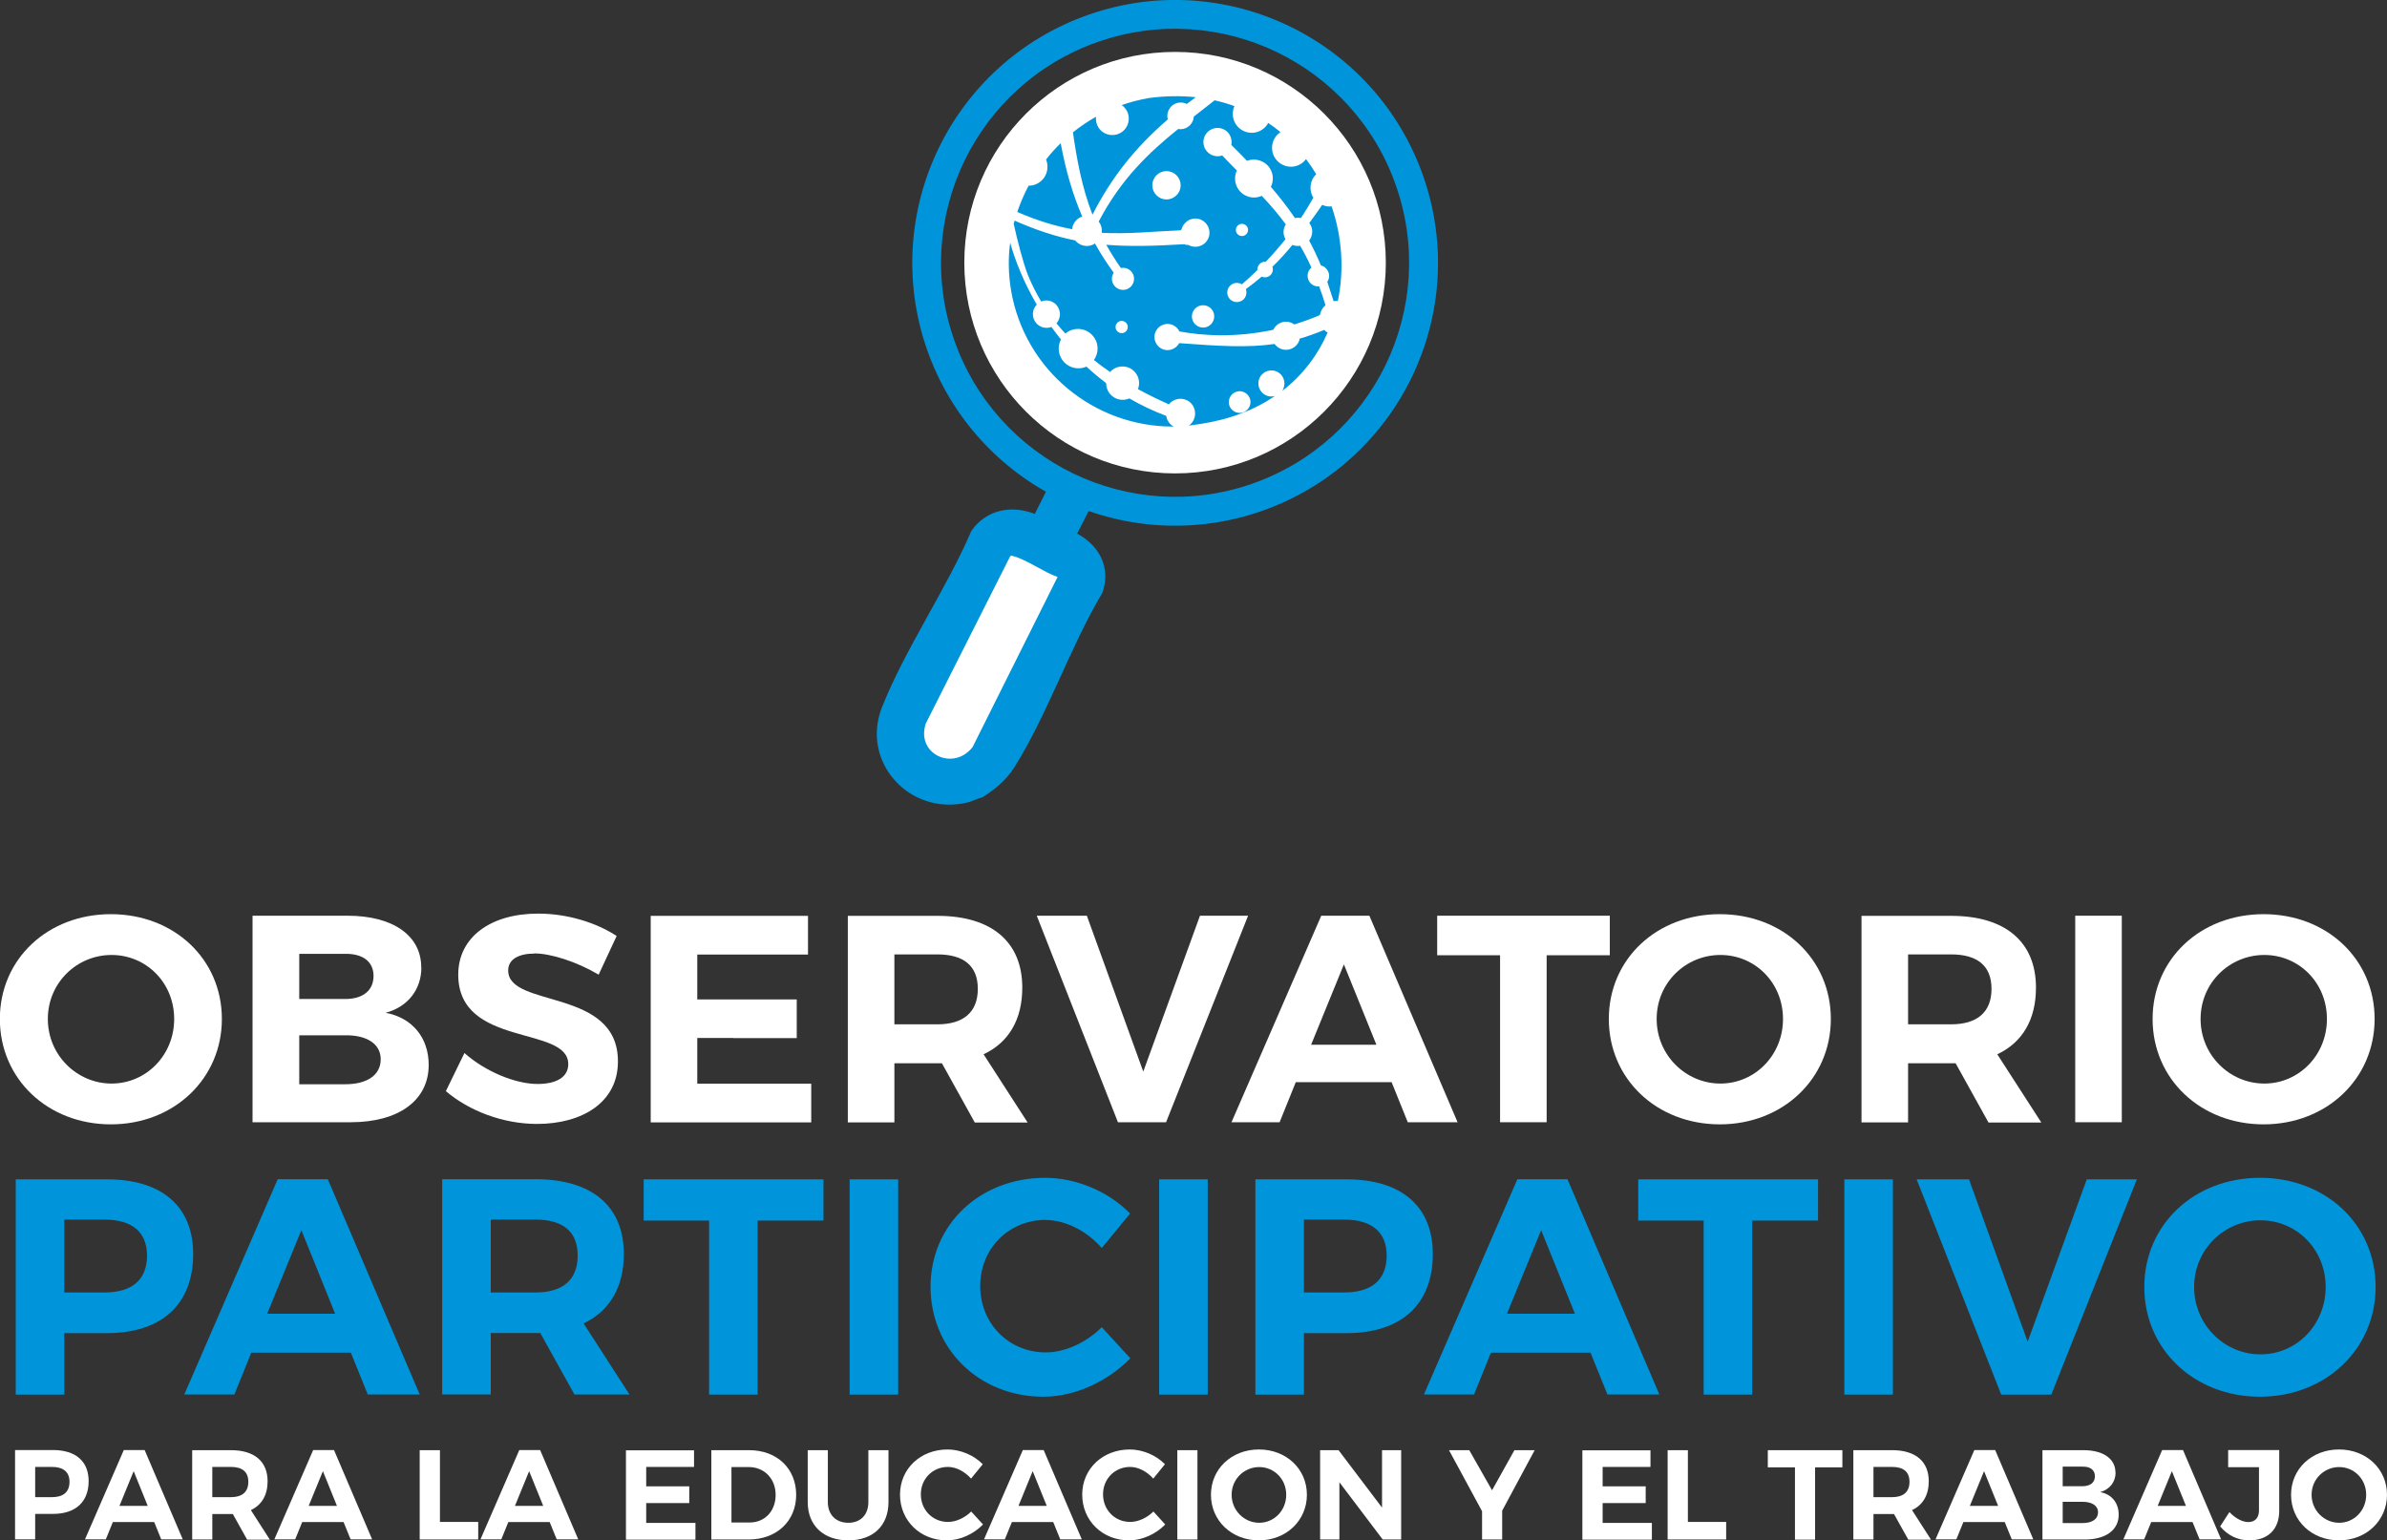 <svg xmlns="http://www.w3.org/2000/svg" id="Capa_2" data-name="Capa 2" viewBox="0 0 169.66 109.49"><rect x="0" y="0" width="169.66" height="109.49" fill="#333333" stroke="none"/><defs><style>      .cls-1 {        fill: #fff;      }      .cls-2 {        fill: #0095da;      }    </style></defs><g id="Capa_1-2" data-name="Capa 1"><g><g><g><path class="cls-1" d="M15.77,72.43c0,4.24-3.4,7.49-7.89,7.49s-7.89-3.23-7.89-7.49,3.4-7.45,7.89-7.45,7.89,3.19,7.89,7.45ZM3.4,72.43c0,2.58,2.08,4.59,4.53,4.59s4.45-2.01,4.45-4.59-1.99-4.55-4.45-4.55-4.53,1.97-4.53,4.55Z"></path><path class="cls-1" d="M29.95,68.76c0,1.57-.96,2.81-2.54,3.23,1.91.36,3.06,1.78,3.06,3.71,0,2.52-2.14,4.07-5.54,4.07h-6.98v-14.68h6.75c3.23,0,5.24,1.41,5.24,3.67ZM26.55,69.37c0-1.01-.76-1.59-2.01-1.57h-3.27v3.21h3.27c1.26,0,2.01-.61,2.01-1.64ZM27.06,75.29c0-1.07-.96-1.72-2.52-1.7h-3.27v3.48h3.27c1.55,0,2.52-.65,2.52-1.78Z"></path><path class="cls-1" d="M37.99,67.78c-1.11,0-1.87.4-1.87,1.2,0,2.71,7.82,1.2,7.8,6.48,0,2.87-2.5,4.43-5.75,4.43-2.41,0-4.82-.92-6.48-2.33l1.32-2.71c1.51,1.34,3.65,2.2,5.2,2.2,1.36,0,2.18-.5,2.18-1.41,0-2.77-7.82-1.15-7.82-6.36,0-2.66,2.29-4.34,5.68-4.34,2.06,0,4.11.63,5.58,1.59l-1.28,2.75c-1.55-.92-3.4-1.51-4.57-1.51Z"></path><path class="cls-1" d="M52.13,73.78h-2.57v3.25h8.1v2.75h-11.41v-14.68h11.18v2.75h-7.87v3.19h7.07v2.75h-4.5"></path><path class="cls-1" d="M69.28,79.78l-2.33-4.2h-3.38v4.2h-3.31v-14.68h6.38c3.84,0,6.02,1.85,6.02,5.1,0,2.27-.96,3.9-2.75,4.74l3.13,4.85h-3.75ZM63.57,72.81h3.06c1.82,0,2.87-.84,2.87-2.52s-1.05-2.45-2.87-2.45h-3.06v4.97Z"></path><path class="cls-1" d="M77.25,65.09l4.01,11.08,4.03-11.08h3.42l-5.83,14.68h-3.42l-5.77-14.68h3.57Z"></path><path class="cls-1" d="M98.9,76.92h-6.8l-1.15,2.85h-3.42l6.38-14.68h3.42l6.27,14.68h-3.54l-1.15-2.85ZM97.83,74.26l-2.31-5.71-2.33,5.71h4.64Z"></path><path class="cls-1" d="M114.42,65.09v2.81h-4.49v11.87h-3.31v-11.87h-4.47v-2.81h12.27Z"></path><path class="cls-1" d="M130.13,72.43c0,4.24-3.4,7.49-7.89,7.49s-7.89-3.23-7.89-7.49,3.4-7.45,7.89-7.45,7.89,3.19,7.89,7.45ZM117.75,72.43c0,2.58,2.08,4.59,4.53,4.59s4.45-2.01,4.45-4.59-1.99-4.55-4.45-4.55-4.53,1.97-4.53,4.55Z"></path><path class="cls-1" d="M141.33,79.78l-2.33-4.2h-3.38v4.2h-3.31v-14.68h6.38c3.84,0,6.02,1.85,6.02,5.1,0,2.27-.96,3.9-2.75,4.74l3.13,4.85h-3.75ZM135.62,72.81h3.06c1.82,0,2.87-.84,2.87-2.52s-1.05-2.45-2.87-2.45h-3.06v4.97Z"></path><path class="cls-1" d="M150.81,65.09v14.68h-3.31v-14.68h3.31Z"></path><path class="cls-1" d="M168.78,72.43c0,4.24-3.4,7.49-7.89,7.49s-7.89-3.23-7.89-7.49,3.4-7.45,7.89-7.45,7.89,3.19,7.89,7.45ZM156.41,72.43c0,2.58,2.08,4.59,4.53,4.59s4.45-2.01,4.45-4.59-1.99-4.55-4.45-4.55-4.53,1.97-4.53,4.55Z"></path><path class="cls-2" d="M13.73,89.14c0,3.56-2.23,5.62-6.12,5.62h-3.04v4.37H1.12v-15.3h6.49c3.89,0,6.12,1.92,6.12,5.31ZM10.45,89.25c0-1.7-1.09-2.56-3.02-2.56h-2.86v5.18h2.86c1.92,0,3.02-.87,3.02-2.62Z"></path><path class="cls-2" d="M24.94,96.15h-7.08l-1.2,2.97h-3.56l6.64-15.3h3.56l6.53,15.3h-3.69l-1.2-2.97ZM23.82,93.38l-2.4-5.94-2.43,5.94h4.83Z"></path><path class="cls-2" d="M40.83,99.12l-2.43-4.37h-3.52v4.37h-3.45v-15.3h6.64c4,0,6.27,1.92,6.27,5.31,0,2.36-1.01,4.06-2.86,4.94l3.26,5.05h-3.91ZM34.88,91.87h3.19c1.9,0,2.99-.87,2.99-2.62s-1.09-2.56-2.99-2.56h-3.19v5.18Z"></path><path class="cls-2" d="M58.53,83.83v2.93h-4.68v12.37h-3.45v-12.37h-4.65v-2.93h12.78Z"></path><path class="cls-2" d="M63.84,83.83v15.3h-3.45v-15.3h3.45Z"></path><path class="cls-2" d="M74.33,86.71c-2.62,0-4.66,2.03-4.66,4.7s2.03,4.72,4.66,4.72c1.38,0,2.88-.7,3.98-1.79l2.03,2.21c-1.62,1.66-3.96,2.73-6.18,2.73-4.57,0-8.02-3.39-8.02-7.82s3.52-7.74,8.15-7.74c2.21,0,4.52.98,6.03,2.54l-2.01,2.45c-1.05-1.2-2.56-1.99-3.98-1.99Z"></path><path class="cls-2" d="M85.84,83.83v15.3h-3.45v-15.3h3.45Z"></path><path class="cls-2" d="M101.84,89.14c0,3.56-2.23,5.62-6.12,5.62h-3.04v4.37h-3.45v-15.3h6.49c3.89,0,6.12,1.92,6.12,5.31ZM98.56,89.25c0-1.7-1.09-2.56-3.02-2.56h-2.86v5.18h2.86c1.92,0,3.02-.87,3.02-2.62Z"></path><path class="cls-2" d="M113.05,96.15h-7.08l-1.2,2.97h-3.56l6.64-15.3h3.56l6.53,15.3h-3.69l-1.2-2.97ZM111.94,93.38l-2.4-5.94-2.43,5.94h4.83Z"></path><path class="cls-2" d="M129.22,83.83v2.93h-4.68v12.37h-3.45v-12.37h-4.65v-2.93h12.78Z"></path><path class="cls-2" d="M134.54,83.83v15.3h-3.45v-15.3h3.45Z"></path><path class="cls-2" d="M139.95,83.83l4.17,11.54,4.2-11.54h3.56l-6.08,15.3h-3.56l-6.01-15.3h3.72Z"></path><path class="cls-2" d="M168.85,91.48c0,4.41-3.54,7.8-8.22,7.8s-8.22-3.37-8.22-7.8,3.54-7.76,8.22-7.76,8.22,3.32,8.22,7.76ZM155.95,91.48c0,2.69,2.16,4.79,4.72,4.79s4.63-2.1,4.63-4.79-2.08-4.74-4.63-4.74-4.72,2.05-4.72,4.74Z"></path></g><g><path class="cls-1" d="M6.3,105.28c0,1.48-.93,2.33-2.54,2.33h-1.26v1.81h-1.43v-6.35h2.69c1.62,0,2.54.8,2.54,2.21ZM4.94,105.33c0-.71-.45-1.06-1.25-1.06h-1.19v2.15h1.19c.8,0,1.25-.36,1.25-1.09Z"></path><path class="cls-1" d="M10.96,108.19h-2.94l-.5,1.23h-1.48l2.76-6.35h1.48l2.71,6.35h-1.53l-.5-1.23ZM10.5,107.04l-1-2.47-1.01,2.47h2.01Z"></path><path class="cls-1" d="M17.56,109.43l-1.01-1.81h-1.46v1.81h-1.43v-6.35h2.76c1.66,0,2.6.8,2.6,2.21,0,.98-.42,1.69-1.19,2.05l1.35,2.1h-1.62ZM15.09,106.42h1.32c.79,0,1.24-.36,1.24-1.09s-.45-1.06-1.24-1.06h-1.32v2.15Z"></path><path class="cls-1" d="M24.42,108.19h-2.94l-.5,1.23h-1.48l2.76-6.35h1.48l2.71,6.35h-1.53l-.5-1.23ZM23.95,107.04l-1-2.47-1.01,2.47h2.01Z"></path><path class="cls-1" d="M31.27,103.08v5.1h2.72v1.25h-4.16v-6.35h1.43Z"></path><path class="cls-1" d="M39.07,108.19h-2.94l-.5,1.23h-1.48l2.76-6.35h1.48l2.71,6.35h-1.53l-.5-1.23ZM38.61,107.04l-1-2.47-1.01,2.47h2.01Z"></path><path class="cls-1" d="M49.33,103.08v1.19h-3.4v1.38h3.06v1.19h-3.06v1.41h3.5v1.19h-4.94v-6.35h4.84Z"></path><path class="cls-1" d="M56.59,106.25c0,1.87-1.39,3.18-3.39,3.18h-2.64v-6.35h2.69c1.97,0,3.34,1.3,3.34,3.18ZM55.13,106.26c0-1.17-.82-1.98-1.91-1.98h-1.23v3.94h1.3c1.06,0,1.84-.8,1.84-1.96Z"></path><path class="cls-1" d="M60.3,108.24c.85,0,1.42-.55,1.42-1.47v-3.69h1.43v3.69c0,1.68-1.1,2.72-2.85,2.72s-2.89-1.04-2.89-2.72v-3.69h1.43v3.69c0,.92.6,1.47,1.45,1.47Z"></path><path class="cls-1" d="M67.38,104.27c-1.09,0-1.93.84-1.93,1.95s.84,1.96,1.93,1.96c.57,0,1.2-.29,1.65-.74l.84.92c-.67.69-1.64,1.13-2.57,1.13-1.9,0-3.33-1.41-3.33-3.25s1.46-3.21,3.38-3.21c.92,0,1.88.41,2.5,1.05l-.83,1.02c-.44-.5-1.06-.83-1.65-.83Z"></path><path class="cls-1" d="M74.86,108.19h-2.94l-.5,1.23h-1.48l2.76-6.35h1.48l2.71,6.35h-1.53l-.5-1.23ZM74.4,107.04l-1-2.47-1.01,2.47h2.01Z"></path><path class="cls-1" d="M80.33,104.27c-1.09,0-1.93.84-1.93,1.95s.84,1.96,1.93,1.96c.57,0,1.2-.29,1.65-.74l.84.92c-.67.69-1.64,1.13-2.57,1.13-1.9,0-3.33-1.41-3.33-3.25s1.46-3.21,3.38-3.21c.92,0,1.88.41,2.5,1.05l-.83,1.02c-.44-.5-1.06-.83-1.65-.83Z"></path><path class="cls-1" d="M85.11,103.08v6.35h-1.43v-6.35h1.43Z"></path><path class="cls-1" d="M92.89,106.25c0,1.83-1.47,3.24-3.41,3.24s-3.41-1.4-3.41-3.24,1.47-3.22,3.41-3.22,3.41,1.38,3.41,3.22ZM87.54,106.25c0,1.12.9,1.99,1.96,1.99s1.92-.87,1.92-1.99-.86-1.97-1.92-1.97-1.96.85-1.96,1.97Z"></path><path class="cls-1" d="M95.14,103.08l3.09,4.08v-4.08h1.36v6.35h-1.31l-3.08-4.07v4.07h-1.37v-6.35h1.31Z"></path><path class="cls-1" d="M106.77,107.38v2.05h-1.43v-2.01l-2.35-4.34h1.44l1.62,2.85,1.59-2.85h1.44l-2.31,4.3Z"></path><path class="cls-1" d="M117.31,103.08v1.19h-3.4v1.38h3.06v1.19h-3.06v1.41h3.5v1.19h-4.94v-6.35h4.84Z"></path><path class="cls-1" d="M119.97,103.08v5.1h2.72v1.25h-4.16v-6.35h1.43Z"></path><path class="cls-1" d="M130.95,103.08v1.22h-1.94v5.14h-1.43v-5.14h-1.93v-1.22h5.31Z"></path><path class="cls-1" d="M135.63,109.43l-1.01-1.81h-1.46v1.81h-1.43v-6.35h2.76c1.66,0,2.6.8,2.6,2.21,0,.98-.42,1.69-1.19,2.05l1.35,2.1h-1.62ZM133.16,106.42h1.32c.79,0,1.24-.36,1.24-1.09s-.45-1.06-1.24-1.06h-1.32v2.15Z"></path><path class="cls-1" d="M142.49,108.19h-2.94l-.5,1.23h-1.48l2.76-6.35h1.48l2.71,6.35h-1.53l-.5-1.23ZM142.02,107.04l-1-2.47-1.01,2.47h2.01Z"></path><path class="cls-1" d="M150.37,104.66c0,.68-.42,1.22-1.1,1.4.83.15,1.32.77,1.32,1.61,0,1.09-.93,1.76-2.4,1.76h-3.02v-6.35h2.92c1.4,0,2.27.61,2.27,1.59ZM148.9,104.93c0-.44-.33-.69-.87-.68h-1.42v1.39h1.42c.54,0,.87-.26.87-.71ZM149.12,107.49c0-.46-.42-.74-1.09-.74h-1.42v1.51h1.42c.67,0,1.09-.28,1.09-.77Z"></path><path class="cls-1" d="M155.84,108.19h-2.94l-.5,1.23h-1.48l2.76-6.35h1.48l2.71,6.35h-1.53l-.5-1.23ZM155.37,107.04l-1-2.47-1.01,2.47h2.01Z"></path><path class="cls-1" d="M159.88,109.49c-.85,0-1.54-.36-2.08-.99l.66-1.02c.44.47.95.71,1.34.71.47,0,.76-.29.76-.83v-3.07h-2.19v-1.22h3.63v4.32c0,1.33-.82,2.1-2.13,2.1Z"></path><path class="cls-1" d="M169.66,106.25c0,1.83-1.47,3.24-3.41,3.24s-3.41-1.4-3.41-3.24,1.47-3.22,3.41-3.22,3.41,1.38,3.41,3.22ZM164.3,106.25c0,1.12.9,1.99,1.96,1.99s1.92-.87,1.92-1.99-.86-1.97-1.92-1.97-1.96.85-1.96,1.97Z"></path></g></g><g><path class="cls-1" d="M76.97,40.9l-5.59-2.95-6.47,12.26s-2.43,3.52.47,4.19,4.84-.78,5.08-.93,2.78-6.05,2.78-6.05l3.72-6.52Z"></path><circle class="cls-1" cx="83.52" cy="18.67" r="14.98"></circle><path class="cls-2" d="M85.36,21.71c-.43.08-.71.5-.63.93.08.43.5.71.93.63.43-.08.71-.5.63-.93-.08-.43-.5-.71-.93-.63M87.92,27.83c-.41.11-.66.53-.56.94.11.41.53.66.94.56.41-.11.66-.53.56-.94-.11-.41-.53-.66-.94-.56ZM76.27,18.16c.28.04.48.31.43.59-.04.28-.31.48-.59.43-.28-.04-.48-.31-.43-.59.04-.28.31-.48.59-.43ZM88.51,16.71c.2-.13.26-.4.13-.6-.13-.2-.4-.26-.6-.13-.2.13-.26.4-.13.6.13.2.4.26.6.13ZM83.46,14.01c.47-.3.6-.93.29-1.39-.3-.47-.93-.6-1.39-.29-.47.3-.6.93-.29,1.39.3.47.93.6,1.39.29ZM79.96,23.61c.2-.13.26-.4.13-.6-.13-.2-.4-.26-.6-.13-.2.13-.26.4-.13.6.13.2.4.26.6.13ZM94.65,14.68c.74,2.15.9,4.5.44,6.71-.1,0-.2,0-.3.02-.15-.48-.3-.94-.45-1.38.17-.24.18-.57,0-.84-.11-.17-.27-.28-.45-.32-.26-.62-.54-1.21-.84-1.77.26-.33.3-.81.06-1.18-.02-.02-.03-.05-.05-.07.31-.42.63-.85.92-1.29.21.1.44.14.67.11ZM76.27,9.4c.51-.41,1.06-.78,1.63-1.1-.03.26.03.53.18.77.35.54,1.08.69,1.62.34.54-.35.69-1.08.34-1.62-.09-.13-.19-.24-.31-.32.61-.22,1.25-.38,1.91-.5,1.19-.16,2.31-.17,3.35-.06-.22.16-.43.32-.64.48-.29-.15-.66-.14-.95.05-.35.23-.5.66-.4,1.05-2.35,2.03-4.02,4.16-5.35,6.77-.77-1.99-1.11-3.94-1.39-5.85ZM72.3,15.08c.22-.65.49-1.28.81-1.88.17,0,.35-.03.51-.1.69-.28,1.01-1.07.73-1.76h0c.32-.42.67-.8,1.04-1.16.35,1.89.84,3.61,1.53,5.21-.02,0-.04.01-.06.02-.38.16-.62.5-.66.88-1.19-.22-2.46-.6-3.89-1.22ZM72.06,15.88c.02-.07.03-.13.05-.2,1.54.68,2.92,1.13,4.31,1.41.29.36.8.5,1.24.31.06-.03.12-.06.17-.09h0c.39.71.84,1.4,1.33,2.08-.14.21-.17.48-.07.73.17.4.63.59,1.03.43.4-.17.59-.63.43-1.03-.15-.35-.52-.54-.88-.47-.39-.55-.73-1.1-1.04-1.65,1.63.13,3.39.09,5.54-.04.09.04.19.06.29.05.32.18.72.18,1.05-.03.47-.3.6-.93.29-1.39-.3-.47-.93-.6-1.39-.29-.22.15-.37.36-.43.6-.02.02-.04.05-.06.07-1.96.08-3.72.28-5.61.18.02-.18,0-.37-.07-.55-.04-.09-.09-.18-.15-.25,1.59-3.03,3.57-4.9,5.65-6.58.23.04.47,0,.68-.14.26-.17.41-.45.43-.74.49-.39.99-.77,1.48-1.16.49.11.96.25,1.41.41-.18.41-.16.89.1,1.29.41.62,1.24.8,1.86.39.19-.12.34-.29.44-.48.3.2.6.42.87.65-.61.41-.78,1.24-.38,1.85.41.62,1.24.8,1.86.39.14-.09.25-.2.34-.32.26.34.5.7.72,1.07-.44.43-.54,1.12-.2,1.67-.25.44-.54.93-.89,1.45-.14-.03-.28-.03-.42,0-.5-.74-1.07-1.47-1.71-2.22.2-.41.19-.92-.08-1.33-.35-.54-1.04-.74-1.62-.52-.35-.37-.72-.74-1.11-1.13.05-.25,0-.52-.14-.75-.3-.47-.93-.6-1.39-.29-.47.3-.6.93-.29,1.39.26.4.75.55,1.17.4.35.37.7.72,1.04,1.07-.19.41-.17.9.09,1.31.37.56,1.08.76,1.68.49.6.63,1.17,1.29,1.71,2.03-.2.31-.22.72-.02,1.05-.42.52-.88,1.06-1.41,1.61-.05,0-.1,0-.14,0-.28.05-.47.31-.45.59-.34.33-.71.67-1.1,1.01-.14-.09-.31-.12-.49-.09-.37.07-.61.43-.54.8.07.37.43.61.8.54.37-.07.61-.43.54-.8,0-.04-.02-.07-.03-.11.39-.28.77-.58,1.13-.89.1.05.22.07.34.04.3-.06.5-.35.44-.65,0-.03-.01-.06-.02-.09.52-.5.99-1.03,1.42-1.55.17.07.36.09.55.06.28.48.55.99.8,1.55-.29.24-.36.67-.15,1,.16.24.43.36.7.34.16.42.3.86.45,1.33-.21.18-.35.43-.4.71-.62.26-1.22.48-1.82.66-.07-.05-.15-.09-.23-.13-.49-.19-1.04.04-1.26.51-2.75.59-5.09.41-6.67.12-.18-.37-.59-.6-1.02-.52-.5.1-.84.58-.74,1.09.1.51.58.84,1.09.74.29-.06.52-.24.65-.48,2.81.21,4.84.34,6.78.06.11.15.27.28.46.35.52.2,1.1-.07,1.29-.58.02-.05.03-.1.04-.15.56-.16,1.14-.37,1.74-.62.07.07.15.14.24.19-.69,1.59-1.76,3.02-3.23,4.15.03-.05.06-.09.08-.15.21-.47,0-1.02-.46-1.23-.47-.21-1.02,0-1.23.46-.21.47,0,1.02.46,1.23.21.1.44.11.65.04-1.43.98-3.21,1.68-5.34,2-.26.04-.53.08-.79.11.04-.03.08-.06.11-.09.42-.39.45-1.05.06-1.48-.39-.42-1.05-.45-1.48-.06-.04.04-.08.08-.11.12-.64-.28-1.39-.64-2.2-1.08.16-.41.08-.89-.23-1.23-.44-.48-1.19-.51-1.67-.07-.03.03-.05.05-.08.08-.38-.26-.77-.54-1.15-.85.38-.53.35-1.26-.11-1.76-.51-.55-1.35-.6-1.92-.12-.22-.24-.43-.48-.63-.73.33-.37.33-.93-.01-1.31-.28-.31-.71-.39-1.08-.24-.35-.59-.67-1.21-.94-1.88-.33-.83-.74-2.41-1.02-3.68ZM74.56,13.7s0,0,0,0M71.86,20.62c-.19-1.14-.21-2.27-.06-3.37.37,1.33.99,2.86,1.89,4.4-.36.37-.37.96-.02,1.34.28.3.7.39,1.06.25.22.3.44.59.68.89-.27.51-.2,1.15.21,1.6.42.45,1.06.57,1.6.33.44.41.91.8,1.4,1.17,0,.29.1.58.31.81.35.38.89.48,1.34.28.81.47,1.68.89,2.62,1.24.03.2.12.39.26.55.08.09.17.16.27.21-5.61.04-10.59-3.98-11.56-9.69Z"></path><path class="cls-2" d="M69.82,56.68c.93-.59,1.68-1.21,2.27-2.13,2.36-3.75,3.97-8.56,6.26-12.41.63-1.76-.19-3.35-1.79-4.21l1.06-2.08c-1.06-.35-2.09-.78-3.08-1.29l-.99,1.97c-1.66-.65-3.46-.31-4.51,1.21-1.78,4.15-4.71,8.39-6.35,12.53-1.53,3.86,1.93,7.73,6.04,6.78.36-.08.73-.28,1.09-.38ZM65.78,51.47l6-11.89c.08-.13.16-.07.27-.04.92.24,2.17,1.15,3.12,1.47l-6.04,12.09c-1.37,1.75-4.02.5-3.34-1.63Z"></path><path class="cls-2" d="M98.49,25.93c1.85-3.83,2.25-8.37.74-12.71s-4.63-7.65-8.46-9.51c-3.83-1.85-8.37-2.25-12.71-.74-4.34,1.51-7.65,4.63-9.51,8.46-1.85,3.83-2.25,8.37-.74,12.71,1.51,4.34,4.63,7.65,8.46,9.51,3.83,1.85,8.37,2.25,12.71.74,4.34-1.51,7.65-4.63,9.51-8.46M101.17,12.55c1.69,4.87,1.25,9.97-.83,14.27-2.08,4.3-5.81,7.81-10.68,9.51-4.87,1.69-9.97,1.25-14.27-.83s-7.81-5.81-9.51-10.68c-1.69-4.87-1.25-9.97.83-14.27,2.08-4.3,5.81-7.81,10.68-9.51s9.97-1.25,14.27.83c4.3,2.08,7.81,5.81,9.51,10.68Z"></path></g></g></g></svg>